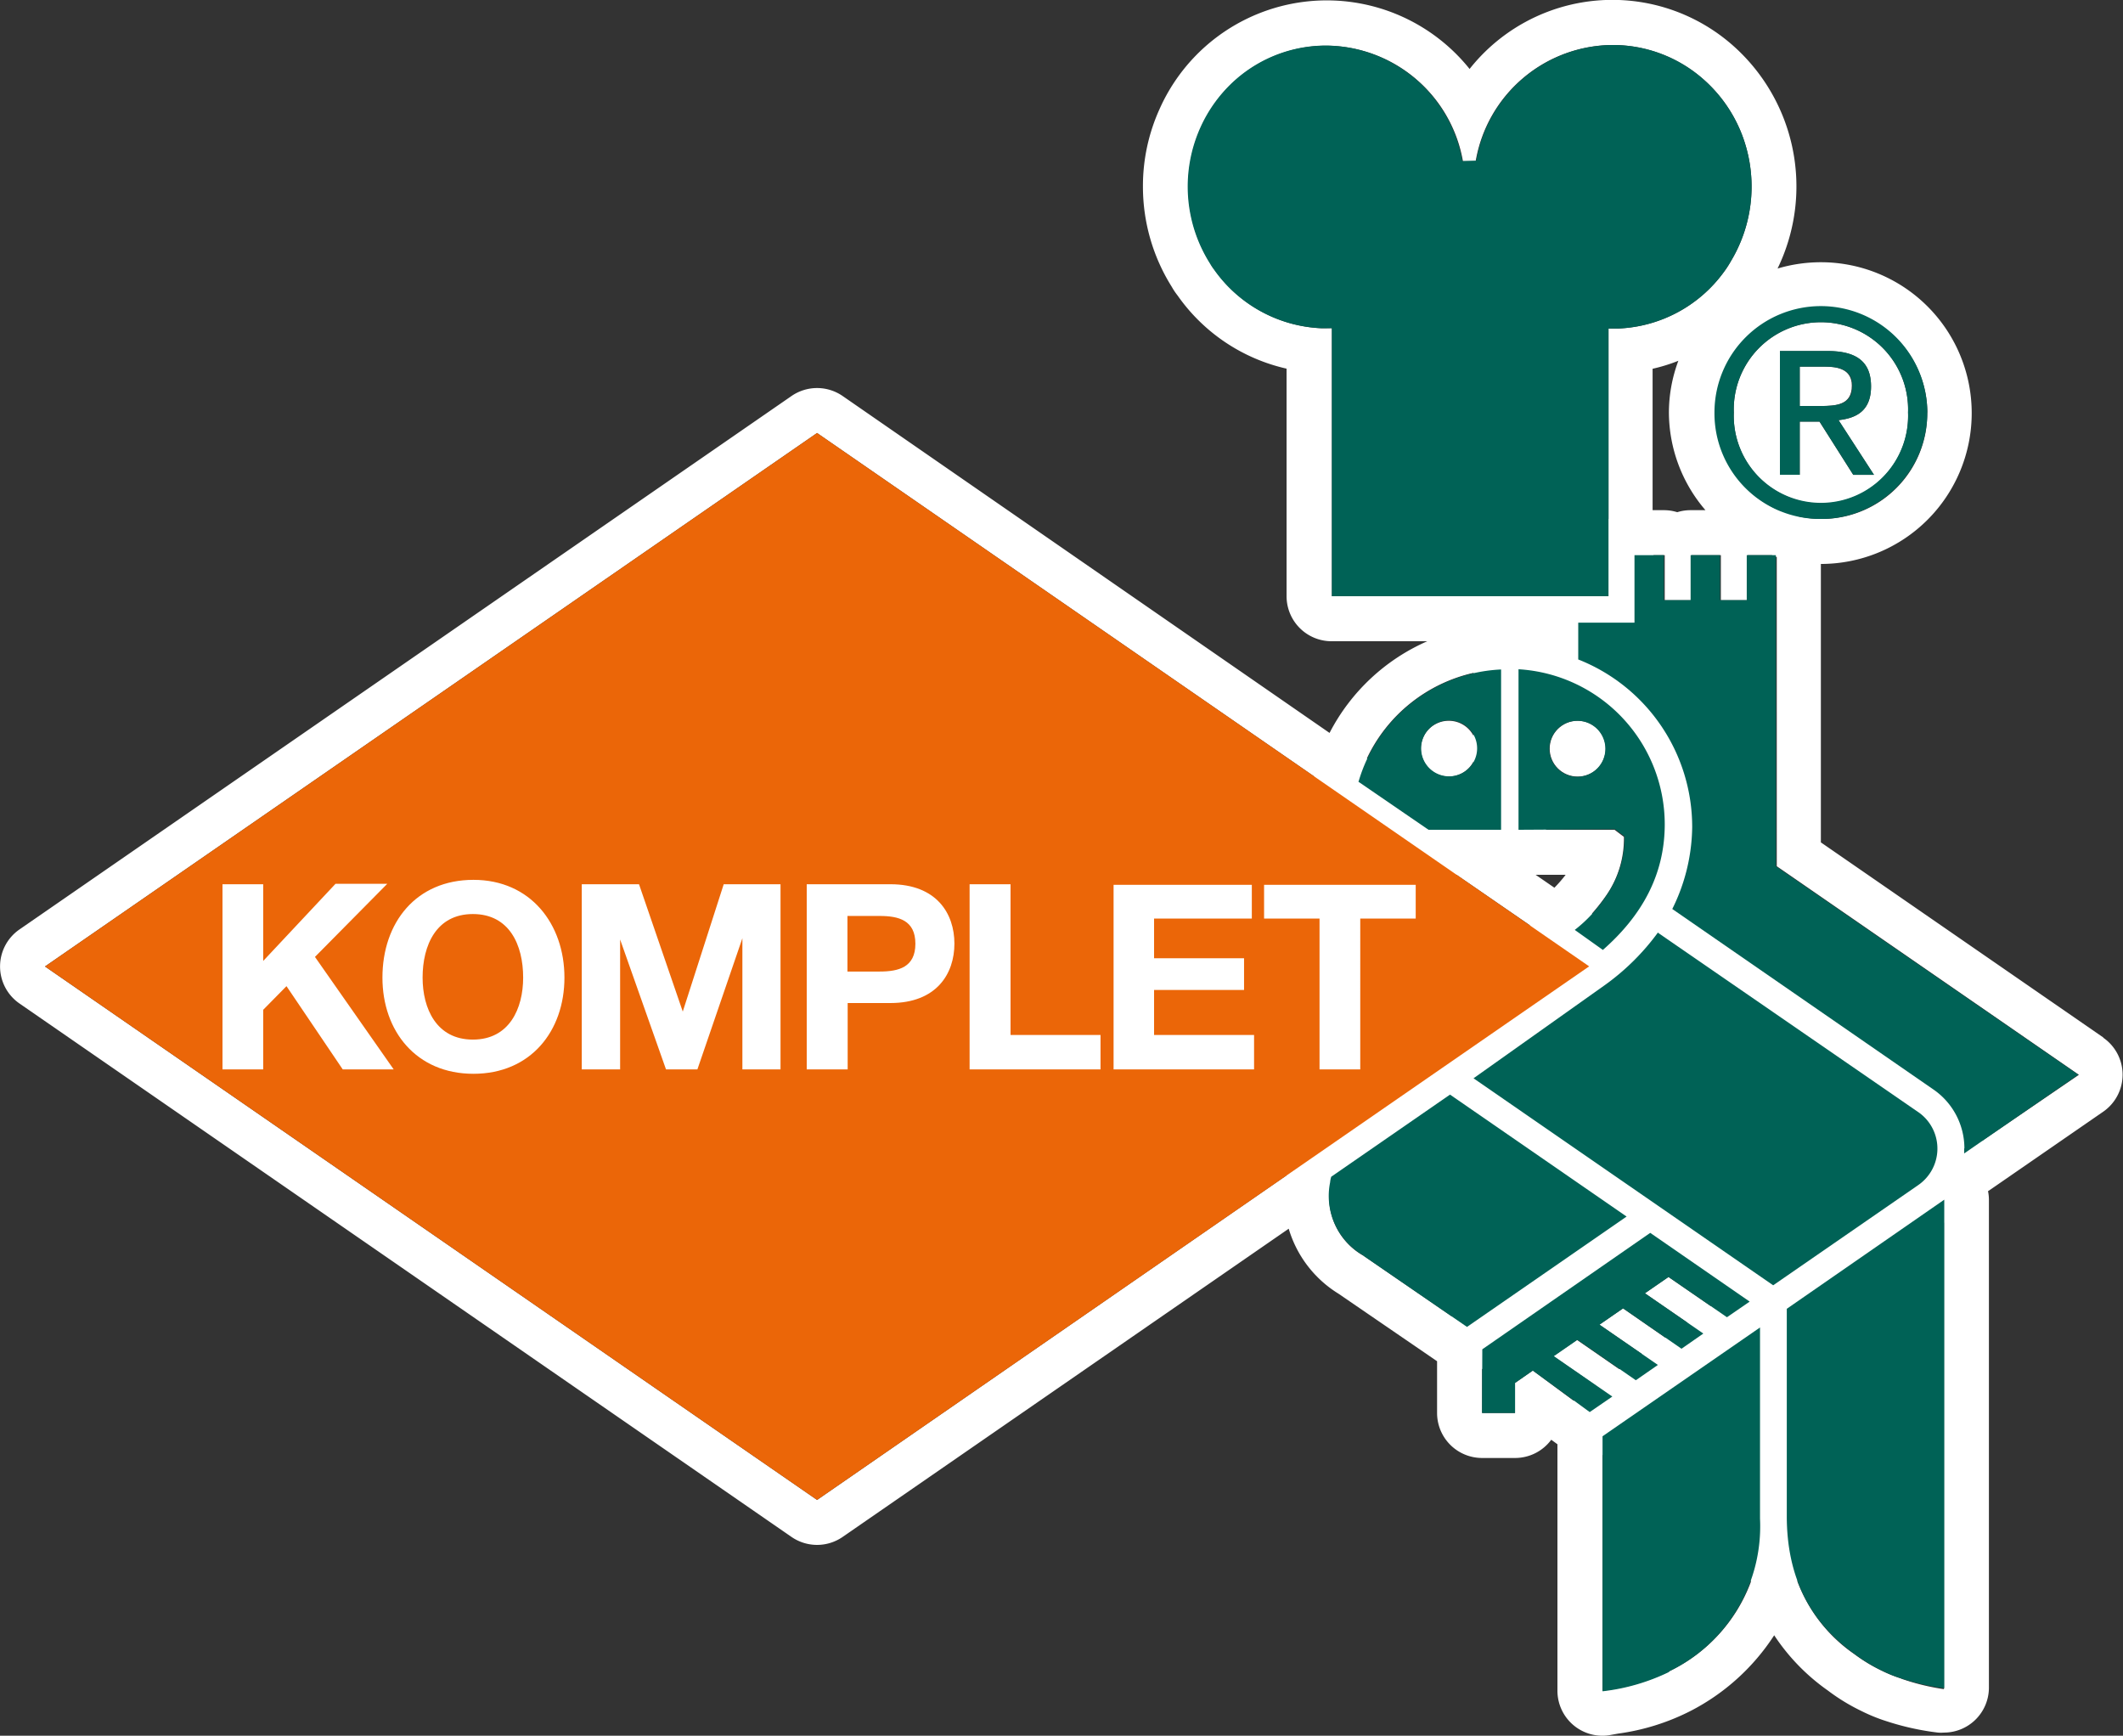 <svg xmlns="http://www.w3.org/2000/svg" viewBox="0 0 188.74 154.29">
  <rect x="0" y="0" width="188.74" height="154.29" fill="#333333" stroke="none"/>
  <g id="Ebene_2" data-name="Ebene 2">
    <g id="Ebene_1-2" data-name="Ebene 1">
      <g>
        <path d="M139.19,77.76h-2.66l1.67,1.15A11.85,11.85,0,0,0,139.19,77.76Z" fill="none"/>
        <path d="M160,37.47h1.81l3,4.73h1.84l-3.15-4.86c1.63-.17,2.89-1,2.89-3s-1.23-3.14-3.85-3.14h-4.25v11H160Zm0-4.88h2.27c1.15,0,2.41.23,2.41,1.69,0,1.73-1.38,1.81-2.89,1.81H160Z" fill="none"/>
        <path d="M152.42,36.67a9.37,9.37,0,0,0,5.77,8.71,4,4,0,0,1,1.71.53,9.52,9.52,0,0,0,2,.22,9.41,9.41,0,1,0-9.49-9.46Zm9.49-8a7.74,7.74,0,0,1,7.72,8,7.75,7.75,0,1,1-15.49,0A7.75,7.75,0,0,1,161.91,28.69Z" fill="none"/>
        <path d="M147,32.78V45.35h1a3.94,3.94,0,0,1,1.19.18,3.94,3.94,0,0,1,1.19-.18h1.32a13.38,13.38,0,0,1-3.2-8.68,13.22,13.22,0,0,1,.84-4.6A15.17,15.17,0,0,1,147,32.78Z" fill="none"/>
        <path d="M170.62,102.09a2.38,2.38,0,0,0-1.1-2L147.59,84.92a24.32,24.32,0,0,1-2.46,2.53c-.08.06-.17.11-.25.18a3.91,3.91,0,0,1-1.33,1.56l-9.67,6.68,13,9a4.18,4.18,0,0,1,.93.9,4,4,0,0,1,1.17.55l8.66,6,12.94-8.93.1-.06a3.67,3.67,0,0,1-.07-1.05S170.62,102.14,170.62,102.09Z" fill="none"/>
        <path d="M137.1,53a4,4,0,0,1,3.21-1.63h1v-2A4,4,0,0,1,143,46.12V29.17h.95a12.22,12.22,0,0,0,9.32-5,9.11,9.11,0,0,0,.65-1,12.88,12.88,0,0,0,.84-11.57,12.58,12.58,0,0,0-3.43-4.7A12.17,12.17,0,0,0,143.38,4a12.41,12.41,0,0,0-12.13,10.23v0h-1.13A12.41,12.41,0,0,0,118,4a12.14,12.14,0,0,0-8,3.05,12.53,12.53,0,0,0-3.17,4.3,12.8,12.8,0,0,0,.87,12.09,4.32,4.32,0,0,0,.33.5,12.29,12.29,0,0,0,9.5,5.23h1V53Z" fill="none"/>
        <path d="M141.53,81.21l1.32.91a13.19,13.19,0,0,0,1.29-1.55,4.24,4.24,0,0,1,.63-.7,4,4,0,0,1,.3-.86,12.67,12.67,0,0,0,1.35-5.5,12,12,0,0,0-7.6-11.18,4.06,4.06,0,0,1-1.37-.91V73.76h6.09l.83.63a8.88,8.88,0,0,1-1.65,5.32C142.29,80.31,141.89,80.8,141.53,81.21ZM140.26,69a2.48,2.48,0,1,1,2.49-2.48A2.49,2.49,0,0,1,140.26,69Z" fill="none"/>
        <path d="M157.88,49.52l-.45-.17h-2.14v4h-2.38v-4H150.3v4h-2.38v-4h-1V53a4,4,0,0,1-4,4h-1.68A17.82,17.82,0,0,1,152,73.26a17.38,17.38,0,0,1-1.43,6.92L172.9,95.63l.11.08a8,8,0,0,1,3.19,5.71l8.54-5.9L157.88,77Z" fill="none"/>
        <path d="M154.81,120.87l-.18.06a3.71,3.71,0,0,1-.92.89l-1.94,1.35a4,4,0,0,1-1.19.57,4.23,4.23,0,0,1-.91.88l-2,1.36a4.11,4.11,0,0,1-1.16.55,3.92,3.92,0,0,1-1,.91l-2,1.38a3.76,3.76,0,0,1-1.13.53v20.94a18.29,18.29,0,0,0,5.92-1.72,14.4,14.4,0,0,0,7.2-8,21.49,21.49,0,0,1-.77-5.85Z" fill="none"/>
        <path d="M140.19,124.33l1.71-1.18-3.76-2.6,2.1-1.45,3.76,2.6,2-1.36-3.76-2.59,2.1-1.45,3.75,2.6,1.95-1.35L146.24,115l2.1-1.45,3.76,2.59.59-.41-6-4.13-14,9.68a3.6,3.6,0,0,1-.92.46v3.9h2.93v-2.67l1.58-1.1,3.68,2.68Z" fill="none"/>
        <path d="M172.81,108.63l-12.43,8.59a3.55,3.55,0,0,1,.08.73V135a21.78,21.78,0,0,1-.68,5.54,13.68,13.68,0,0,0,5.07,6.48,14.42,14.42,0,0,0,2.43,1.47,12.17,12.17,0,0,0,1.74.7,20.43,20.43,0,0,0,3.82.86V108.6Z" fill="none"/>
        <path d="M114.3,104.49v0a6,6,0,0,1,.3-1.24,4,4,0,0,1,1.48-1.89L126.64,94a4,4,0,0,1,1.16-.55,3.87,3.87,0,0,1,.89-.87l9.17-6.51-.21-.14a4,4,0,0,1-1.7-3.27,3,3,0,0,1,0-.43l-6.49-4.48H127a4,4,0,0,1-2.26-.7l-6.2-4.25a4,4,0,0,1-1.7-3.81L72.64,38.49,4,85.91l68.64,47.42,41.65-28.78A.13.13,0,0,1,114.3,104.49Z" fill="none"/>
        <path d="M129.5,116.65l12.27-8.5-12.83-8.86-10.77,7.44a6,6,0,0,0,3,4.89l7.85,5.39A5.28,5.28,0,0,1,129.5,116.65Z" fill="none"/>
        <path d="M131,73.76V67.69a2.48,2.48,0,1,1,0-2.28v-5.6a13.87,13.87,0,0,0-9.48,7.6l9.19,6.35Z" fill="none"/>
        <path d="M187,92.23,161.88,74.88V50.13h0a13.41,13.41,0,1,0,0-26.82,13.58,13.58,0,0,0-3.85.56,16.72,16.72,0,0,0-4.17-20,16.19,16.19,0,0,0-23.21,2.26,16.27,16.27,0,0,0-27.57,3.58,16.56,16.56,0,0,0-1.47,6.87,16.74,16.74,0,0,0,2.56,8.91,6.06,6.06,0,0,0,.53.79,16.18,16.18,0,0,0,9.68,6.49V53a4,4,0,0,0,4,4h8.51a17.83,17.83,0,0,0-8.69,8.15L74.91,35.2a4,4,0,0,0-4.54,0L1.73,82.62a4,4,0,0,0,0,6.58l68.64,47.42a4,4,0,0,0,4.54,0l39.66-27.4A10.18,10.18,0,0,0,119,115l8.76,6,0,4.6a4,4,0,0,0,4,4h2.93a4,4,0,0,0,3.22-1.62l.55.4v21.91a4,4,0,0,0,4,4,3.61,3.61,0,0,0,.73-.07l.67-.12a20.09,20.09,0,0,0,6.41-2,19.47,19.47,0,0,0,7.46-6.74,18.34,18.34,0,0,0,4.77,4.91,17.55,17.55,0,0,0,3,1.83,15.3,15.3,0,0,0,2.25.91,23.8,23.8,0,0,0,4.53,1,3.27,3.27,0,0,0,.54,0,4,4,0,0,0,4-4V106.64a3.84,3.84,0,0,0-.08-.76l.1-.06,10.14-7a4,4,0,0,0,0-6.58ZM144.37,74.39l-.83-.63h-6.09V61.42a4.06,4.06,0,0,0,1.37.91,12,12,0,0,1,7.6,11.18,12.67,12.67,0,0,1-1.35,5.5,4,4,0,0,0-.3.86,4.24,4.24,0,0,0-.63.7,13.19,13.19,0,0,1-1.29,1.55l-1.32-.91c.36-.41.76-.9,1.19-1.5A8.88,8.88,0,0,0,144.37,74.39Zm26.31,28.9-.1.06-12.94,8.93-8.66-6a4,4,0,0,0-1.17-.55,4.18,4.18,0,0,0-.93-.9l-13-9,9.67-6.68a3.91,3.91,0,0,0,1.33-1.56c.08-.07.17-.12.25-.18a24.32,24.32,0,0,0,2.46-2.53l21.93,15.18a2.38,2.38,0,0,1,1.1,2s0,.1,0,.15A3.67,3.67,0,0,0,170.68,103.29ZM139.19,77.76a11.85,11.85,0,0,1-1,1.15l-1.67-1.15Zm32.15-41.09a9.38,9.38,0,0,1-9.43,9.46,9.52,9.52,0,0,1-2-.22,4,4,0,0,0-1.71-.53,9.42,9.42,0,1,1,13.15-8.71Zm-19.72,8.68H150.3a3.94,3.94,0,0,0-1.19.18,3.94,3.94,0,0,0-1.19-.18h-1V32.78a15.17,15.17,0,0,0,2.29-.71,13.22,13.22,0,0,0-.84,4.6A13.38,13.38,0,0,0,151.62,45.35ZM117.93,29.18h-.47a12.29,12.29,0,0,1-9.5-5.23,4.32,4.32,0,0,1-.33-.5,12.8,12.8,0,0,1-.87-12.09,12.53,12.53,0,0,1,3.17-4.3,12.14,12.14,0,0,1,8-3,12.41,12.41,0,0,1,12.13,10.27h1.13v0A12.41,12.41,0,0,1,143.38,4a12.17,12.17,0,0,1,7.92,2.93,12.58,12.58,0,0,1,3.43,4.7,12.88,12.88,0,0,1-.84,11.57,9.11,9.11,0,0,1-.65,1,12.22,12.22,0,0,1-9.32,5H143V46.12a4,4,0,0,0-1.65,3.23v2h-1A4,4,0,0,0,137.1,53H118.41V29.17ZM131,59.81v5.6a2.48,2.48,0,1,0,0,2.28v6.07h-.29l-9.19-6.35A13.87,13.87,0,0,1,131,59.81ZM72.64,133.33,4,85.91,72.64,38.49,116.81,69a4,4,0,0,0,1.7,3.81l6.2,4.25a4,4,0,0,0,2.26.7h2.52L136,82.24a3,3,0,0,0,0,.43,4,4,0,0,0,1.7,3.27l.21.14-9.17,6.51a3.87,3.87,0,0,0-.89.87,4,4,0,0,0-1.16.55l-10.56,7.3a4,4,0,0,0-1.48,1.89,6,6,0,0,0-.3,1.24v0a.13.13,0,0,0,0,.06Zm45.53-26.6,10.77-7.44,12.83,8.86-12.27,8.5a5.28,5.28,0,0,0-.44.36l-7.85-5.39A6,6,0,0,1,118.17,106.73Zm18.1,15.1-1.58,1.1v2.67h-2.93v-3.9a3.6,3.6,0,0,0,.92-.46l14-9.68,6,4.13-.59.41-3.76-2.59-2.1,1.45,3.76,2.59-1.95,1.35-3.75-2.6-2.1,1.45,3.76,2.59-2,1.36-3.76-2.6-2.1,1.45,3.76,2.6-1.71,1.18-.24.18Zm12.11,26.74a18.29,18.29,0,0,1-5.92,1.72V129.35a3.76,3.76,0,0,0,1.13-.53l2-1.38a3.92,3.92,0,0,0,1-.91,4.11,4.11,0,0,0,1.16-.55l2-1.36a4.23,4.23,0,0,0,.91-.88,4,4,0,0,0,1.19-.57l1.94-1.35a3.71,3.71,0,0,0,.92-.89l.18-.06v13.89a21.49,21.49,0,0,0,.77,5.85A14.4,14.4,0,0,1,148.38,148.57Zm20.65.64a12.17,12.17,0,0,1-1.74-.7,14.42,14.42,0,0,1-2.43-1.47,13.68,13.68,0,0,1-5.07-6.48,21.78,21.78,0,0,0,.68-5.54V118a3.55,3.55,0,0,0-.08-.73l12.43-8.59,0,0v41.47A20.43,20.43,0,0,1,169,149.21Zm7.17-47.79A8,8,0,0,0,173,95.71l-.11-.08L150.56,80.18A17.38,17.38,0,0,0,152,73.26,17.82,17.82,0,0,0,141.28,57H143a4,4,0,0,0,4-4V49.35h1v4h2.38v-4h2.61v4h2.38v-4h2.14l.45.17V77l26.86,18.54Z" fill="#fff"/>
        <path d="M161.91,44.75a7.76,7.76,0,0,0,7.72-8.08,7.75,7.75,0,1,0-15.49,0A7.78,7.78,0,0,0,161.91,44.75Zm-3.67-13.54h4.25c2.62,0,3.85,1,3.85,3.14s-1.26,2.82-2.89,3l3.15,4.86h-1.84l-3-4.73H160V42.2h-1.72Z" fill="#fff"/>
        <path d="M164.63,34.28c0-1.46-1.26-1.69-2.41-1.69H160v3.5h1.79C163.25,36.09,164.63,36,164.63,34.28Z" fill="#fff"/>
        <ellipse cx="140.26" cy="66.55" rx="2.49" ry="2.48" fill="#fff"/>
        <g>
          <polygon points="72.64 133.33 141.28 85.9 72.64 38.49 4 85.91 72.64 133.33" fill="#eb6608"/>
          <path d="M121.21,111.62l9.21,6.33,14.19-9.81L128.91,97.3l-10.56,7.3a2.33,2.33,0,0,0-.1.5,6.08,6.08,0,0,0,3,6.52Z" fill="#006256"/>
          <polygon points="141.33 125.52 143.34 124.14 138.14 120.55 140.24 119.1 145.43 122.69 147.39 121.33 142.2 117.75 144.3 116.3 149.49 119.89 151.43 118.54 146.24 114.96 148.34 113.51 153.53 117.09 155.55 115.7 146.71 109.59 131.78 119.94 131.76 125.6 134.69 125.6 134.69 122.93 136.27 121.83 141.33 125.52" fill="#006256"/>
          <path d="M148.38,148.57A14.3,14.3,0,0,0,156.47,135V118l-14,9.67v22.67a18.29,18.29,0,0,0,5.92-1.72Z" fill="#006256"/>
          <path d="M147.41,82.87a20.93,20.93,0,0,1-4.7,4.67L131,95.85l26.64,18.4,12.9-8.91a3.94,3.94,0,0,0,.09-6.42l-23.22-16Z" fill="#006256"/>
          <path d="M174.62,102.09c0,.15,0,.3,0,.44l10.14-7L157.88,77V49.35h-2.59v4h-2.38v-4H150.3v4h-2.38v-4h-2.61v6h-5l0,3.27a16,16,0,0,1,10.13,14.9,16.71,16.71,0,0,1-1.77,7.28l23.15,16a6.36,6.36,0,0,1,2.82,5.28Z" fill="#006256"/>
          <path d="M172.85,150.07V106.64l-14,9.7v18.42c0,5.35,2,9.4,6.05,12.28a14.42,14.42,0,0,0,2.43,1.47,12.17,12.17,0,0,0,1.74.7,20.43,20.43,0,0,0,3.82.86Z" fill="#006256"/>
          <path d="M131.24,14.28v0A12.41,12.41,0,0,1,143.38,4a12.17,12.17,0,0,1,7.92,2.93,12.58,12.58,0,0,1,3.43,4.7,12.88,12.88,0,0,1-.84,11.57,9.11,9.11,0,0,1-.65,1,12.22,12.22,0,0,1-9.32,5H143V53H118.41V29.17h-1a12.29,12.29,0,0,1-9.5-5.23,4.32,4.32,0,0,1-.33-.5,12.8,12.8,0,0,1-.87-12.09,12.53,12.53,0,0,1,3.17-4.3,12.14,12.14,0,0,1,8-3,12.41,12.41,0,0,1,12.13,10.27Z" fill="#006256"/>
          <path d="M152.42,36.67a9.46,9.46,0,1,1,9.49,9.46,9.39,9.39,0,0,1-9.49-9.46Zm1.72,0a7.75,7.75,0,1,0,15.49,0,7.75,7.75,0,1,0-15.49,0Zm4.1,5.53v-11h4.25c2.62,0,3.85,1,3.85,3.14s-1.26,2.82-2.89,3l3.15,4.86h-1.84l-3-4.73H160V42.2ZM160,32.59v3.5h1.79c1.51,0,2.89-.08,2.89-1.81,0-1.46-1.26-1.69-2.41-1.69Z" fill="#006256"/>
          <path d="M19.78,95.06H23.4v-5.3l2.07-2.1,5,7.4H35l-7-10,6.43-6.5H29.83L23.4,85.42V78.6H19.78V95.06Zm97.53,0h3.62V81.65h4.93v-3H112.38v3h4.93V95.06ZM99,95.06h12.49V92H102.6V88h8V85.18h-8V81.65h8.69v-3H99V95.06Zm-12.78,0H97.84V92h-8V78.6H86.2V95.06Zm-14.48,0h3.62v-5.9h3.8c4.1,0,5.69-2.6,5.69-5.28s-1.59-5.28-5.69-5.28H71.72V95.06Zm-20,0h3.39V83.51l4.08,11.55H62L66,83.4,66,95.06h3.39V78.6H64.34L60.7,89.92,56.81,78.6H51.72V95.06ZM34,86.9c0,4.75,3,8.55,8.09,8.55s8.09-3.8,8.09-8.55-3-8.69-8.09-8.69S34,82,34,86.9Zm41.39-5.48h2.81c1.68,0,3.18.37,3.18,2.47s-1.5,2.47-3.18,2.47H75.34V81.42ZM37.57,86.9c0-2.88,1.22-5.65,4.47-5.65S46.51,84,46.51,86.9c0,2.74-1.22,5.51-4.47,5.51s-4.47-2.77-4.47-5.51Z" fill="#fff"/>
          <path d="M120.77,69.51a13.86,13.86,0,0,1,12.68-10V73.76H127l-6.2-4.25Zm5.57-3a2.49,2.49,0,1,0,2.49-2.48,2.49,2.49,0,0,0-2.49,2.48Z" fill="#006256"/>
          <path d="M135,73.76V59.49a13.82,13.82,0,0,1,13,13.77c0,4.54-2.07,8.17-5.5,11.18L140,82.66a12.38,12.38,0,0,0,2.77-3,8.88,8.88,0,0,0,1.65-5.32l-.83-.63Zm2.74-7.21a2.49,2.49,0,1,0,2.49-2.48,2.49,2.49,0,0,0-2.49,2.48Z" fill="#006256"/>
        </g>
      </g>
    </g>
  </g>
</svg>
